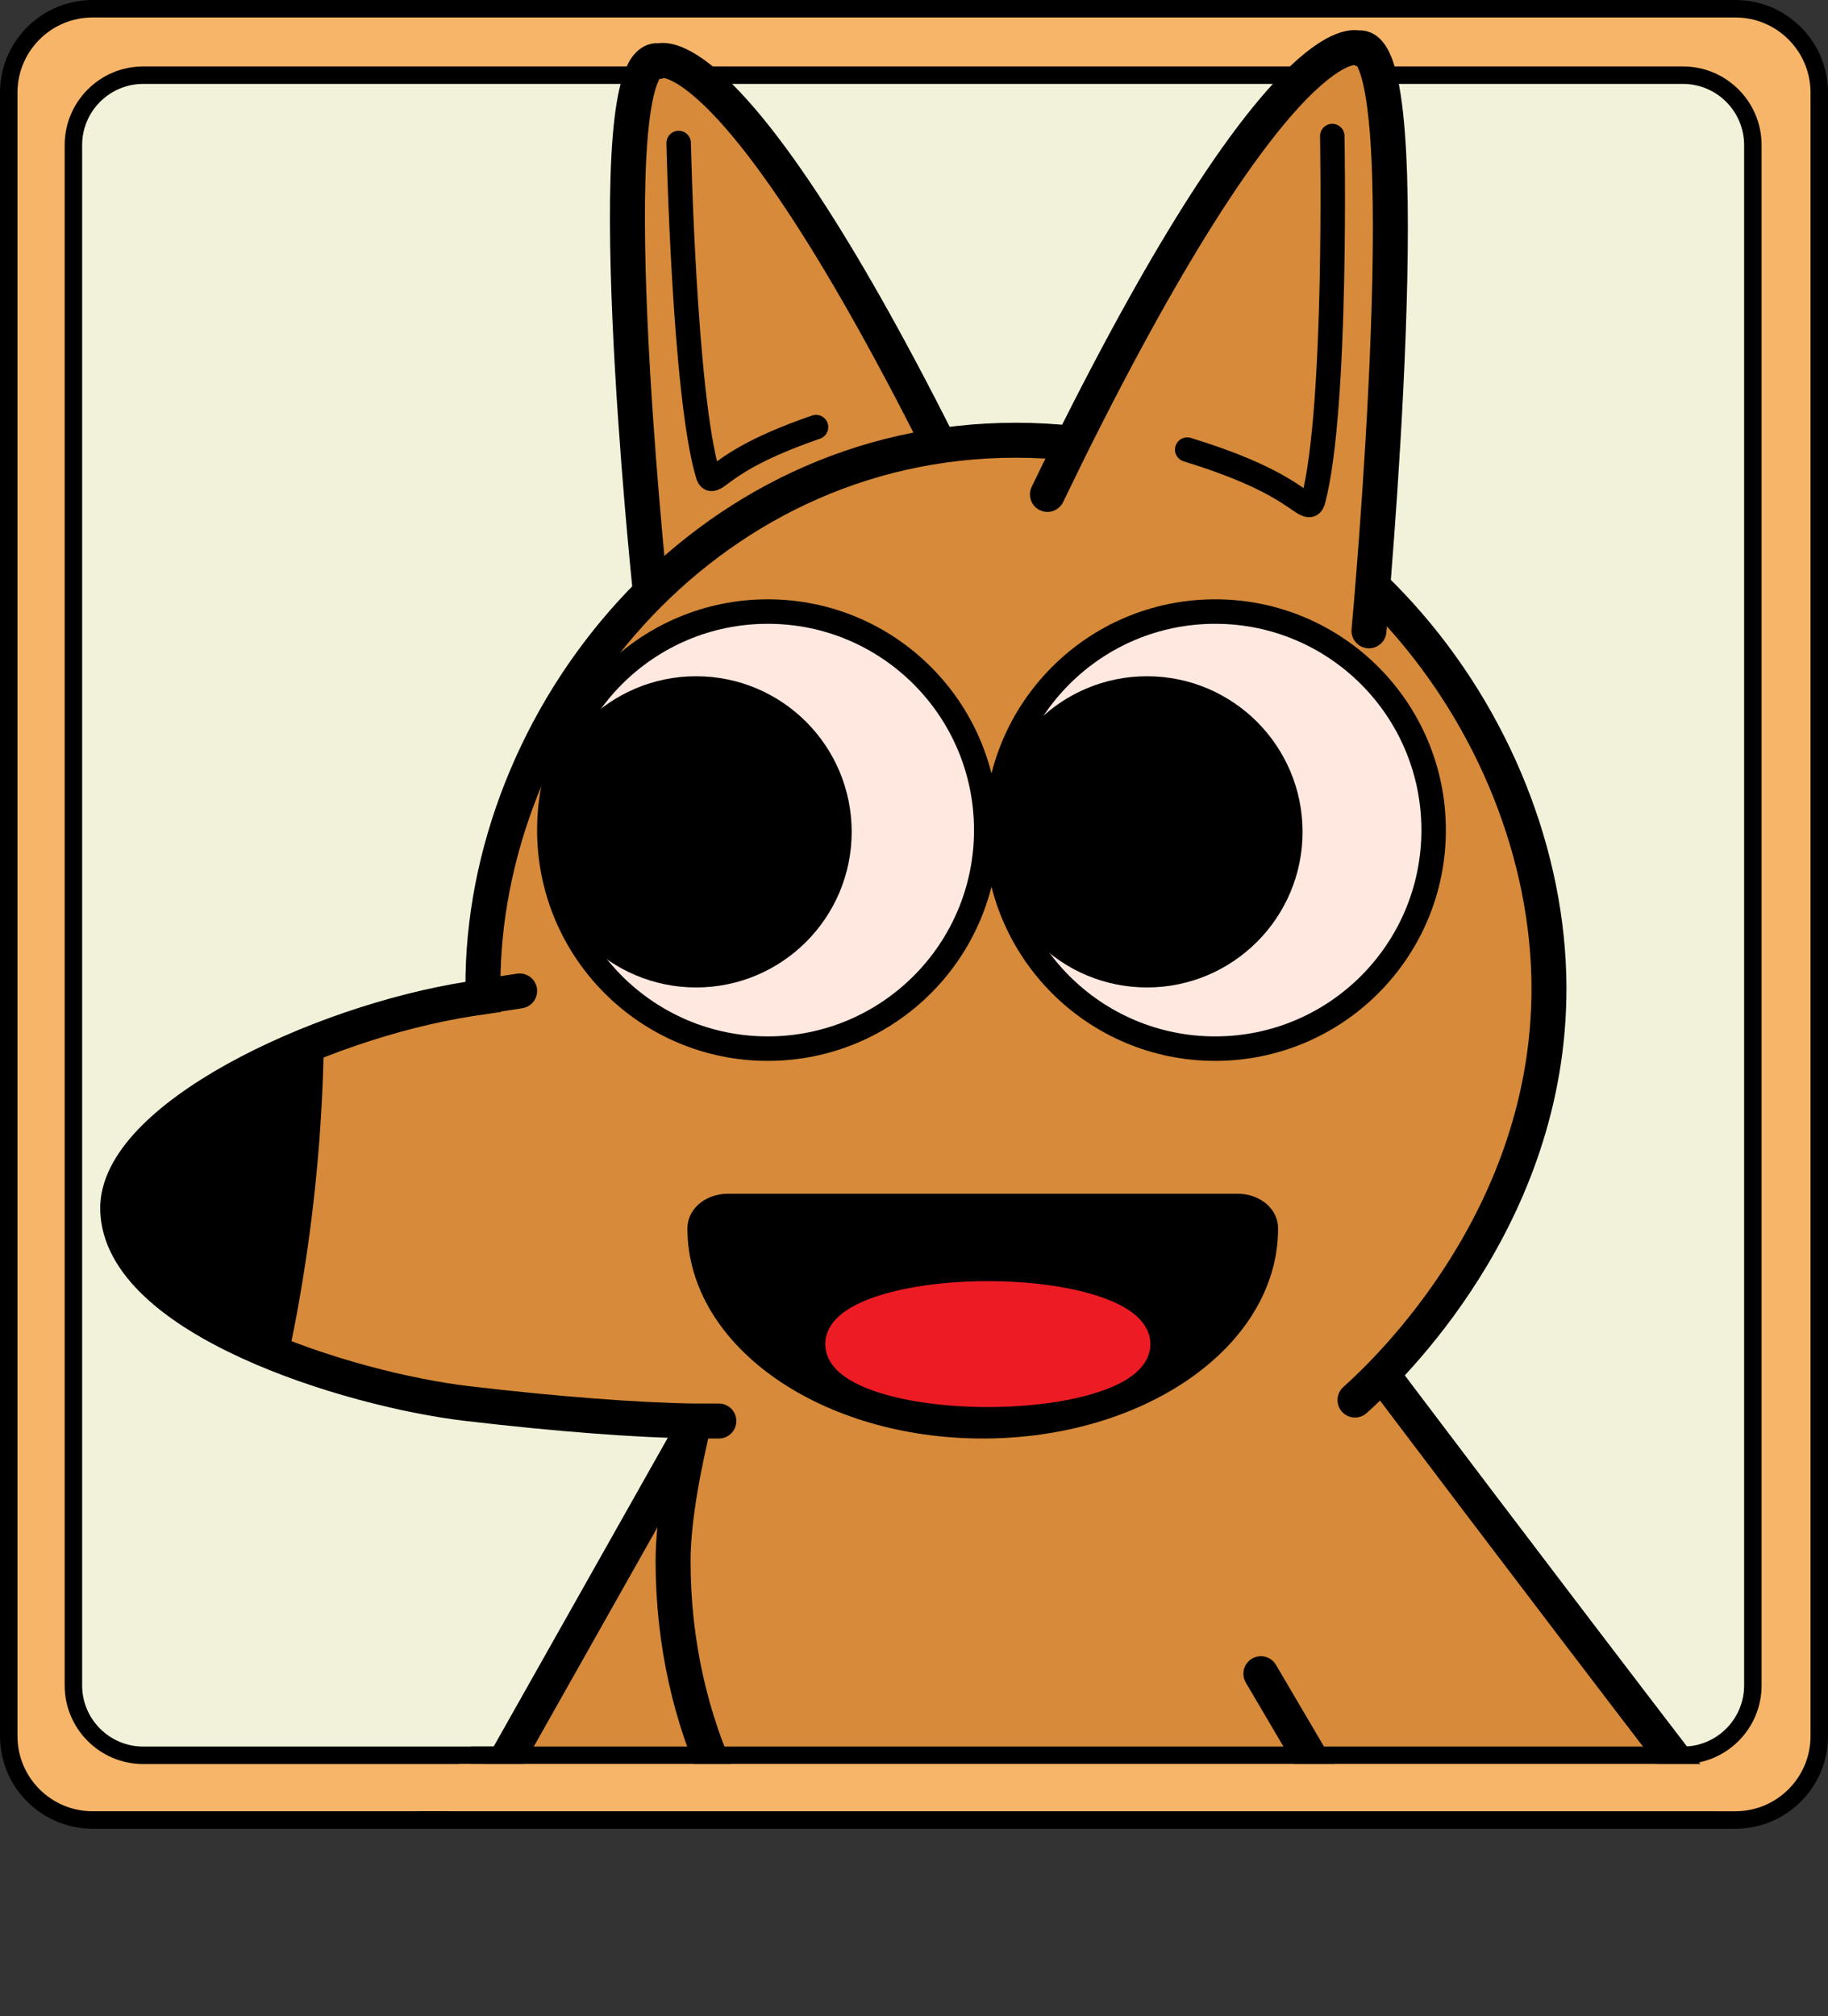 <?xml version="1.0" encoding="UTF-8"?>
<svg data-bbox="2.5 2.5 518 518" viewBox="0 0 523 576.65" xmlns="http://www.w3.org/2000/svg" data-type="ugc">
    <rect x="0" y="0" width="523" height="576.65" fill="#333333" stroke="none"/>
    <g>
        <path stroke="#000000" stroke-width="5" stroke-linecap="round" fill="#f7b569" stroke-linejoin="round" d="M520.5 26.5v470c0 13.255-10.745 24-24 24h-470c-13.255 0-24-10.745-24-24v-470c0-13.255 10.745-24 24-24h470c13.255 0 24 10.745 24 24"/>
        <path stroke-miterlimit="10" stroke="#000000" stroke-width="5" fill="#f2f2da" d="M501.5 41.5V482c0 11.046-8.954 20-20 20H41c-11.046 0-20-8.954-20-20V41.5c0-11.046 8.954-20 20-20h440.5c11.046 0 20 8.954 20 20z"/>
        <path fill="#d68a3a" d="m478.91 511.83-28.57-46.39-61.69-78.54-182.06 3.23 22.42 121.7"/>
        <g>
            <path fill="#d68a3a" d="m137.87 510.65 64.01-112.14"/>
            <path d="M229.92 358.55c16.06 7 34.07 15.08 50.13 22.08L227 516.99l-92.31.05" fill="#d68a3a"/>
            <path stroke="#000000" stroke-linecap="round" stroke-width="10" fill="#d68a3a" stroke-linejoin="round" d="m202.8 400.55-62.78 111.28"/>
            <path d="M206.59 510.65c-8.92-18.94-14.02-40.84-14.02-64.18 0-12.55 3.34-28.58 6.09-40.07" stroke-miterlimit="10" stroke="#000000" stroke-linecap="round" stroke-width="10" fill="#d68a3a"/>
            <path d="M484 509.46c-45-58.64-87.75-115.34-87.75-115.34" stroke="#000000" stroke-linecap="round" stroke-width="10" fill="#d68a3a" stroke-linejoin="round"/>
            <path stroke="#000000" stroke-linecap="round" stroke-width="10" fill="#d68a3a" stroke-linejoin="round" d="m360.74 478.66 18.82 31.99"/>
            <path d="M185.97 168.34s-16.2-154.53 2.7-150.94c0 0 21.24-8.49 82.63 114.99" stroke-miterlimit="10" stroke="#000000" stroke-width="10" fill="#d68a3a"/>
            <path d="M233.47 122.15c-18.75 6.46-24.78 11.57-28.2 14.03-1.85 1.33-2.37.78-2.74-.46-6.8-22.61-8.36-94.82-8.36-94.82" stroke-miterlimit="10" stroke="#000000" stroke-linecap="round" stroke-width="7" fill="#d68a3a"/>
            <path d="M387.67 400.4c9.56-8.55 55.67-52.36 55.5-118-.19-75.12-62.25-156.5-152.5-156.5s-152.86 79.93-152.5 156.5c0 .9.02 1.8.04 2.69-1.24.18-2.48.37-3.7.56-43.77 6.82-101.39 34.42-100.84 60.25.66 31.2 66 51.5 100 55.5 25.32 2.98 48.43 4.76 65 5h7" stroke-miterlimit="10" stroke="#000000" stroke-linecap="round" stroke-width="10" fill="#d68a3a"/>
            <path stroke-miterlimit="10" stroke="#000000" stroke-linecap="round" stroke-width="10" fill="#d68a3a" d="m148.67 283.4-13 2"/>
            <path d="M90.17 296.9c-.11 8.15-.44 16.58-1.03 25.29-1.6 23.61-4.88 45.26-8.97 64.71-6.28-2.39-15.45-6.6-25-14-8.19-6.35-19.16-14.84-21-24-3.14-15.62 19.4-37.65 56-52Z" stroke-miterlimit="10" stroke="#000000" stroke-width="5" stroke-linecap="round"/>
            <path d="m299.67 141.4 6.18-12.69C367.23 5.24 388.48 13.73 388.48 13.73c18.9-3.59 3.19 166.68 3.19 166.68" stroke-miterlimit="10" stroke="#000000" stroke-linecap="round" stroke-width="10" fill="#d68a3a"/>
            <path d="M339.67 128.59c21.79 6.67 28.92 12.31 32.95 15 2.18 1.46 2.75.8 3.13-.64 6.91-26.24 5.42-104.04 5.42-104.04" stroke-miterlimit="10" stroke="#000000" stroke-linecap="round" stroke-width="7" fill="#d68a3a"/>
            <path d="M354.1 346.4c3.58 0 6.57 2.16 6.57 4.87v.05c0 30.42-35.59 55.08-79.5 55.08s-79.5-24.66-79.5-55.08v-.05c0-2.7 2.99-4.87 6.57-4.87z" stroke-miterlimit="10" stroke="#000000" stroke-width="10"/>
            <path stroke-miterlimit="10" stroke-width="10" fill="#ed1c24" stroke="#ed1c24" d="M324.15 384.4c0 7.18-18.594 13-41.53 13s-41.53-5.82-41.53-13 18.594-13 41.53-13 41.53 5.82 41.53 13z"/>
            <path stroke-miterlimit="10" stroke="#000000" fill="#ffe8e0" stroke-width="7" d="M282.17 237.4c0 34.518-27.982 62.5-62.5 62.5s-62.5-27.982-62.5-62.5 27.982-62.5 62.5-62.5 62.5 27.982 62.5 62.5z"/>
            <path stroke-miterlimit="10" stroke="#000000" fill="#ffe8e0" stroke-width="7" d="M410.17 237.4c0 34.518-27.982 62.5-62.5 62.5s-62.5-27.982-62.5-62.5 27.982-62.5 62.5-62.5 62.5 27.982 62.5 62.5z"/>
            <path stroke-miterlimit="10" stroke="#000000" stroke-width="5" d="M370.17 237.9c0 23.196-18.804 42-42 42s-42-18.804-42-42 18.804-42 42-42 42 18.804 42 42z"/>
            <path stroke-miterlimit="10" stroke="#000000" stroke-width="5" d="M241.17 237.9c0 23.196-18.804 42-42 42s-42-18.804-42-42 18.804-42 42-42 42 18.804 42 42z"/>
        </g>
        <g>
            <path stroke-miterlimit="10" stroke="#000000" stroke-width="5" fill="none" d="M134.8 502h350.46"/>
            <path stroke-miterlimit="10" stroke="#000000" stroke-width="5" fill="none" d="M119.61 520.5h371.45"/>
            <path fill="#f7b569" d="M131.5 504.5h359.56l5.44 13.5H128.69z"/>
        </g>
    </g>
</svg>

